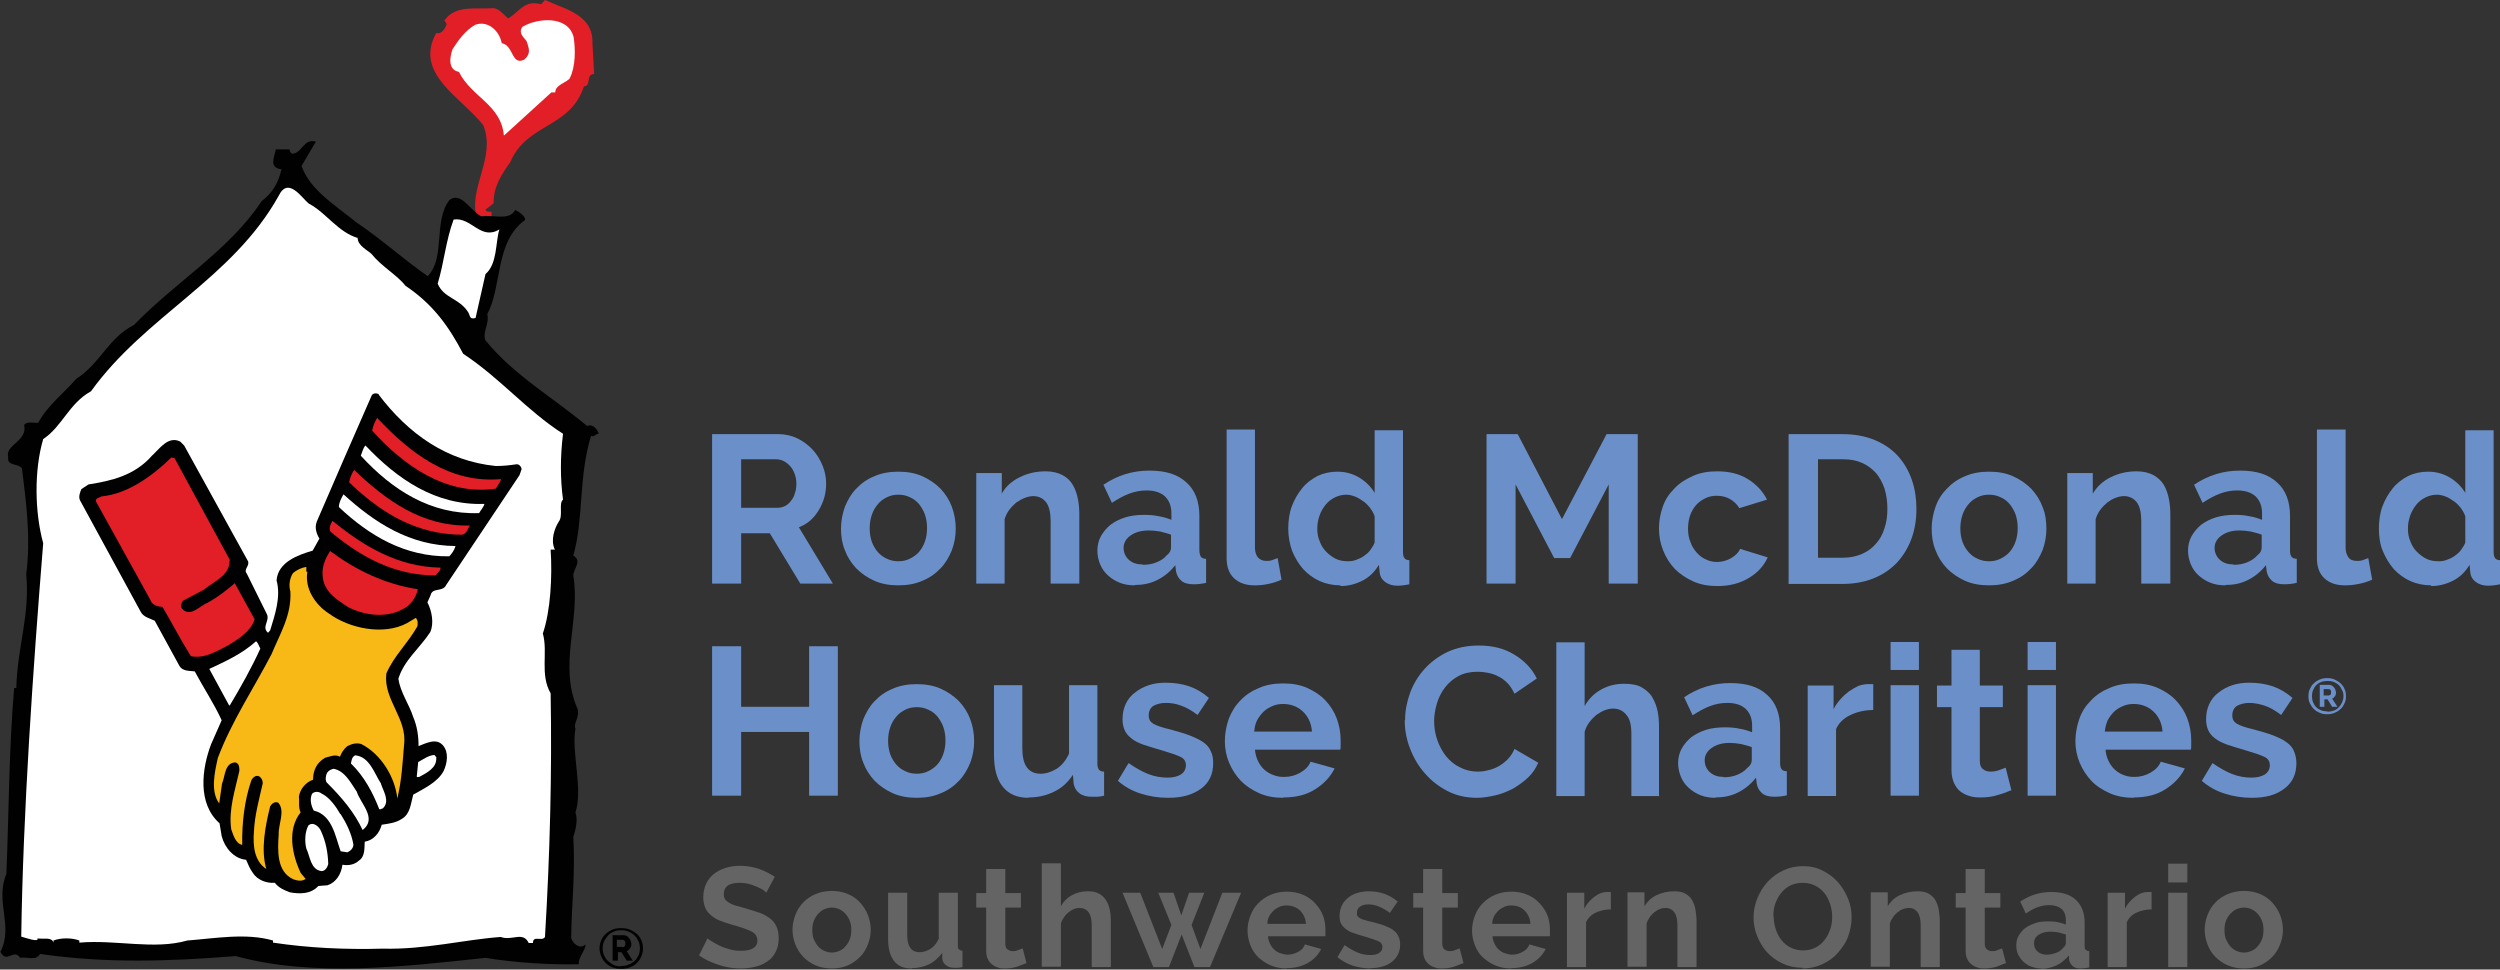 <?xml version="1.0" encoding="UTF-8"?>
<svg id="Layer_1" data-name="Layer 1" xmlns="http://www.w3.org/2000/svg" viewBox="0 0 70.6 27.38">
  <rect x="0" y="0" width="70.6" height="27.38" fill="#333333" stroke="none"/>
  <defs>
    <style>
      .cls-1 {
        fill: #f8b916;
      }

      .cls-2 {
        fill: #010101;
      }

      .cls-3 {
        fill: #fff;
      }

      .cls-4 {
        fill: #656464;
      }

      .cls-5 {
        fill: #6b90c9;
      }

      .cls-6 {
        fill: #e21f27;
      }
    </style>
  </defs>
  <path class="cls-6" d="m16.73,1.22l.05.87c-.25,0-.07.34-.29.35-.39,1.19-1.61,1.03-2.08,2.14-.25.35-.48.7-.47,1.16l-.23.18c.02.07.12.06.17.06v.23h-.4c-.29-.88.54-1.74.17-2.67-.62-.8-1.97-1.45-1.33-2.61.15.05.25-.13.29-.23.01-.06-.04-.08-.06-.12.31-.46.95-.31,1.39-.35.16.02.28.18.41.29.33-.19.45-.53.93-.4l.11-.12c.56.26,1.37.41,1.34,1.22"/>
  <path class="cls-3" d="m16.2,1.05c.05.34.06.82-.11,1.16-.08.12-.41.18-.41.4h-.11l-1.34,1.22c-.08-.88-.91-1.08-1.27-1.8-.33-.06-.25-.45-.18-.64.16-.25.36-.53.64-.69.35-.13.68.16.75.52.34.06.27.65.64.46.19-.17.13-.31.06-.52-.08-.11-.24-.22-.12-.4.41-.25,1.29-.34,1.45.29"/>
  <path class="cls-2" d="m8.52,4.7c.25.69.99,1.12,1.53,1.57.73.49,1.34,1.05,2.03,1.53.51-.54.15-1.54.61-2.15.33-.25.56.27.9.46.33-.06.79.14.96-.18.11.05.29.18.28.28-.86.62-.64,1.86-1.07,2.66.07.28-.13.45-.06.73.79.98,1.91,1.62,2.88,2.43.17-.07.29.1.33.22-.08-.01-.12.1-.22.06-.36,1.19-.2,2.32-.5,3.38.26.15,0,.38,0,.56.21,1.26-.43,2.53.12,3.77.07.24-.13.41-.06.56-.12.66.22,1.69,0,2.37.07.17.02.45-.06.68.06,1.06-.05,1.91-.06,2.86.05.17.26.33.4.18.03.14-.22.38-.18.56-.8.02-1.8-.04-2.64-.18-2.31.25-4.88.55-7.05-.05-1.91.15-3.65.21-5.53-.06-.11.21-.38.07-.56.11-.18-.28-.38.18-.56-.17.38-.72-.16-1.42.17-2.2.07-1.68.07-3.52.22-5.25h.06c.03-1.16.39-2.06.28-3.21.13-1,.01-1.96-.12-2.99-.11-.16-.43-.05-.39-.33-.09-.34.56-.44.45-.9.09-.11.27-.05.4-.06.26-.49.72-.83,1.07-1.24.67-.42.92-1.17,1.63-1.52,1.19-1.23,2.69-2.11,3.61-3.5.32-.25.47-.52.56-.9-.36-.04-.21-.32-.16-.56h.39c-.01.06.04.09.06.12.29.01.32-.44.68-.34l-.4.68Z"/>
  <path class="cls-3" d="m8.74,5.76c.48.26.8.79,1.36.96,0,.22.29.35.39.45.29.36.74.61.96.9.79.53,1.23,1.16,1.63,1.92,1.06.7,1.79,1.6,2.82,2.26-.08.65-.08,1.27,0,1.86-.13.1.01.46-.12.62-.12.19-.24.53-.11.79h-.12c.05.75,0,1.73-.22,2.37.15.54-.09,1.15.22,1.69.04,2.26-.02,4.56-.16,6.88-.08.14-.34-.06-.34.17h-.12c-.16-.34-.47-.05-.79-.17-1.07.08-2.13.36-3.33.33-1.07.03-2.1-.02-3.1-.17v-.06c-.76-.22-1.63-.06-2.42,0-.94.27-2.01-.03-3.05.06v-.06c-.21-.08-.52-.08-.73,0v.06c-.05-.17-.29-.09-.45-.12.04.12-.32-.01-.46-.05.05-3.5.33-7.52.62-11.11-.24-.87-.26-2.06,0-2.94.54-.36.73-1.01,1.35-1.35,1.54-2.14,3.99-3.17,5.3-5.52.27-.56.66.07.85.22"/>
  <path class="cls-3" d="m14.1,6.49c-.11.35-.05.96-.39,1.25l-.28,1.24c-.19.05-.14-.07-.22-.18-.25-.38-.68-.38-.85-.79.18-.59.23-1.22.45-1.81.5-.08.76.6,1.29.28"/>
  <path class="cls-2" d="m10.69,11.14c.84,1.11,1.92,1.88,3.31,2.02.21,0,.4-.02.59-.05.07,0,.13.06.14.14l-.06.17-2.07,3.1c-.1.21-.39.06-.44.29l-.09.2c.13.25.19.6.08.84-.29.45-.74.79-.9,1.32.06.39.3.71.42,1.08.11.26.15.53.15.82.21-.08.5-.24.69-.02.17.2.12.5.02.72-.17.32-.56.5-.86.67-.07.25-.08.55-.33.69-.17.11-.36.13-.56.16-.06.23-.23.44-.48.48-.01.18.01.42-.16.53-.13.12-.3.15-.47.12-.03.26-.18.5-.42.58l-.26.02c-.21.23-.51.23-.8.18-.16-.06-.31-.12-.43-.27-.25.02-.5-.09-.62-.28-.08-.11-.14-.25-.19-.37-.35-.03-.61-.35-.69-.67l-.06-.36c-.63-.56-.5-1.54-.24-2.23l.3-.68c-.22-.48-.51-.91-.76-1.38-.15-.02-.34,0-.43-.15l-.7-1.28c-.14-.07-.32-.1-.4-.26l-1.71-3.14c-.05-.1,0-.23.04-.32l.2-.13c.64-.1,1.3-.25,1.79-.81.22-.2.46-.57.8-.4l.11.11,1.81,3.28c.03.14-.14.22-.04.34l.57,1.15c.08.19-.16.36.03.52l.06-.07c.13-.43.31-.94.18-1.41.04-.52.61-.72,1.02-.84l.19-.34c-.09-.15-.14-.32-.07-.49.51-1.19,1.03-2.37,1.55-3.56.05-.07.15-.06.21-.02"/>
  <path class="cls-6" d="m14.15,13.53c-.02.09-.1.18-.15.27-1.4.2-2.59-.64-3.49-1.64.02-.13.08-.25.14-.36.92.98,2.03,1.86,3.5,1.73"/>
  <path class="cls-3" d="m13.68,14.23c-.02.09-.1.17-.15.26-1.36.05-2.45-.65-3.34-1.62.04-.1.06-.21.13-.29.9.95,1.98,1.7,3.36,1.65"/>
  <path class="cls-6" d="m13.27,14.84c-.06.08-.1.27-.25.26-1.29-.01-2.29-.64-3.16-1.48.02-.12.07-.24.14-.35.89.85,1.92,1.61,3.27,1.57"/>
  <path class="cls-6" d="m6.48,15.83c.02.41-.44.59-.72.82l-.6.32c-.04.07-.07.15-.02.22.24.26.5-.09.73-.17.28-.16.53-.35.76-.55l.56,1.02c-.1.33-.46.56-.74.73-.33.17-.68.39-1.06.31-.29-.46-.53-.93-.8-1.39-.14-.01-.3-.05-.35-.21l-1.53-2.77c-.02-.1.1-.1.15-.14.75-.07,1.44-.58,1.98-1.1l.09.02,1.57,2.89Z"/>
  <path class="cls-3" d="m12.86,15.43c-.03.11-.1.2-.17.28-1.25.02-2.26-.58-3.12-1.39,0-.13.07-.25.13-.36.88.8,1.87,1.45,3.16,1.46"/>
  <path class="cls-6" d="m12.44,16.03c0,.1-.09.15-.14.22-1.18,0-2.14-.54-2.97-1.24-.05-.1.01-.22.06-.3.86.7,1.83,1.3,3.05,1.32"/>
  <path class="cls-6" d="m11.8,16.64c-.05.23-.2.46-.44.57-.47.25-1.06.17-1.52-.06-.35-.23-.71-.45-.73-.91-.02-.26.09-.48.21-.68.73.54,1.55.94,2.48,1.08"/>
  <path class="cls-1" d="m8.68,16.15c-.08.48.23.93.6,1.17.58.43,1.55.63,2.21.28l.25-.15c.06.05.07.17.04.25-.26.46-.66.83-.87,1.32-.09.74.6,1.27.5,2.02-.04.5-.07,1.02-.19,1.51-.06-.59-.45-1.25-1.02-1.54-.15-.04-.27,0-.39.06-.1.08-.17.19-.21.3-.14-.08-.29,0-.42.03-.23.13-.34.35-.34.62-.21.07-.37.27-.4.48.02.14-.02.31.05.44-.39.49-.24,1.2,0,1.71l.14.17c-.1.08-.24.05-.35.01-.47-.22-.44-.8-.41-1.27-.01-.29.19-.66-.01-.89-.1-.05-.19.03-.23.1-.14.56-.27,1.22-.11,1.77-.34-.22-.38-.66-.35-1.04.02-.48.15-.93.25-1.38,0-.08-.03-.14-.09-.19-.1-.06-.19.03-.23.1-.2.58-.27,1.22-.26,1.83-.19-.04-.25-.28-.31-.44-.08-.56.11-1.11.23-1.65,0-.09,0-.22-.12-.24-.3.02-.28.39-.37.6l-.08.56c-.25-.34-.13-.87-.04-1.28.39-1.04,1.01-1.96,1.52-2.94.23-.56.57-1.1.53-1.77-.05-.16-.02-.37.07-.51.11-.1.25-.16.38-.18v.13Z"/>
  <path class="cls-3" d="m7.35,18.32c-.25.55-.55,1.08-.86,1.6h-.02s-.56-1.03-.56-1.03c.45-.21.92-.42,1.32-.78.06.04.08.14.12.2"/>
  <path class="cls-3" d="m12.32,21.4c.02.29-.28.43-.48.54-.02,0-.08.02-.07-.02l.04-.4c.15-.08.29-.19.46-.2l.06.08Z"/>
  <path class="cls-3" d="m10.76,22.14c.07.21.26.49.05.69-.04,0-.06.04-.1.02-.18-.46-.42-.92-.8-1.29.02-.08.02-.18.12-.23.41.04.54.51.73.8"/>
  <path class="cls-3" d="m10.07,22.34c.1.35.6.77.17,1.1-.23-.49-.56-.89-1.02-1.35-.04-.08-.02-.2.02-.27.05-.07.11-.09.18-.11.32.06.48.39.65.64"/>
  <path class="cls-3" d="m9.62,22.99c.17.27.31.56.36.86,0,.1-.08.18-.17.22l-.19-.03c-.15-.41-.23-1.02-.76-1.15-.07-.13-.12-.31-.05-.47.07-.08.2-.07.27-.01.22.1.41.37.53.58"/>
  <path class="cls-3" d="m9.07,23.48c.13.29.19.59.2.92-.02.08-.08.2-.19.2-.31-.04-.32-.41-.43-.64-.05-.2-.04-.47.06-.65.14-.12.31.04.36.17"/>
  <g>
    <path class="cls-4" d="m21.65,25.21s-.05-.04-.1-.08c-.05-.03-.11-.06-.18-.09-.07-.03-.15-.06-.23-.08-.08-.02-.17-.03-.25-.03-.15,0-.27.03-.34.08s-.11.13-.11.24c0,.06.01.11.04.15.03.04.07.07.12.1s.12.06.2.08c.08.02.18.05.28.08.14.04.26.08.38.12.11.04.21.1.29.16s.14.14.18.23c.04.09.06.2.06.33,0,.15-.03.28-.09.39-.06.11-.13.2-.23.26-.1.07-.21.12-.34.15-.13.03-.26.05-.4.05-.21,0-.42-.03-.63-.1s-.39-.15-.56-.27l.24-.48s.07.06.13.09c.06.04.14.08.22.12s.18.07.28.1c.1.03.21.04.32.04.3,0,.46-.1.46-.29,0-.06-.02-.11-.05-.16-.03-.04-.08-.08-.15-.11-.06-.03-.14-.06-.23-.09-.09-.03-.19-.06-.3-.09-.14-.04-.25-.08-.35-.12-.1-.04-.18-.1-.25-.16-.07-.06-.12-.13-.15-.21s-.05-.17-.05-.28c0-.14.03-.27.08-.38.05-.11.13-.21.22-.28s.2-.13.33-.17c.13-.04.26-.06.4-.06.2,0,.38.03.55.09.17.06.31.14.44.22l-.24.45Z"/>
    <path class="cls-4" d="m23.49,27.35c-.17,0-.32-.03-.46-.09-.14-.06-.25-.14-.35-.24-.09-.1-.17-.22-.22-.35-.05-.13-.08-.27-.08-.41s.03-.29.08-.42.12-.25.22-.35c.09-.1.21-.18.35-.24.14-.06.29-.09.46-.09s.32.03.46.09.25.14.34.24c.09.1.17.22.22.35s.08.27.08.42-.03.28-.08.41c-.05.13-.12.25-.22.35s-.21.18-.34.24c-.14.06-.29.09-.46.09Zm-.55-1.08c0,.09.01.18.04.25s.07.14.12.2c.05.06.11.1.17.13.07.03.14.05.22.05s.15-.02.22-.05c.07-.03.12-.07.17-.13.05-.06.09-.12.12-.2.03-.08.04-.16.04-.26s-.01-.17-.04-.25c-.03-.08-.07-.14-.12-.2s-.11-.1-.17-.13c-.07-.03-.14-.05-.22-.05s-.15.02-.22.05c-.07.03-.12.08-.17.13-.05.06-.09.12-.12.2-.03.08-.04.16-.04.25Z"/>
    <path class="cls-4" d="m25.74,27.35c-.22,0-.38-.07-.49-.21-.11-.14-.17-.34-.17-.62v-1.31h.54v1.2c0,.32.12.48.35.48.1,0,.2-.03.3-.09.1-.06.18-.16.24-.29v-1.3h.54v1.48c0,.06,0,.1.03.12s.05.04.1.04v.46c-.05.01-.1.02-.13.02-.04,0-.07,0-.1,0-.1,0-.17-.02-.23-.07-.06-.04-.1-.1-.11-.18v-.17c-.11.14-.23.25-.37.32-.15.07-.31.11-.48.11Z"/>
    <path class="cls-4" d="m28.98,27.2c-.07.03-.16.06-.26.1-.1.03-.21.05-.33.05-.07,0-.15,0-.21-.03-.07-.02-.12-.05-.17-.09s-.09-.09-.12-.16c-.03-.06-.04-.14-.04-.24v-1.2h-.28v-.41h.28v-.68h.54v.68h.44v.41h-.44v1.02c0,.07.02.13.06.16s.09.05.14.05.11,0,.16-.03c.05-.02.1-.03.13-.05l.11.42Z"/>
    <path class="cls-4" d="m31.37,27.31h-.54v-1.18c0-.17-.03-.29-.09-.37s-.15-.12-.26-.12c-.05,0-.1.01-.15.03s-.1.05-.15.09-.09.08-.13.14-.07.11-.09.18v1.22h-.54v-2.92h.54v1.21c.08-.14.18-.24.31-.31.13-.07.28-.11.44-.11.14,0,.25.02.33.07.09.05.15.11.2.19s.08.17.1.26.03.2.03.3v1.31Z"/>
    <path class="cls-4" d="m34.54,25.21h.51l-.88,2.1h-.44l-.36-.92-.36.92h-.44l-.87-2.1h.5l.62,1.59.26-.68-.37-.91h.43l.22.64.22-.64h.43l-.36.91.25.68.62-1.59Z"/>
    <path class="cls-4" d="m36.34,27.35c-.17,0-.32-.03-.46-.09-.14-.06-.25-.14-.35-.23-.1-.1-.17-.21-.22-.34-.05-.13-.08-.27-.08-.41s.03-.29.08-.42.12-.25.22-.35c.1-.1.21-.18.35-.24.14-.06.29-.09.46-.09s.32.03.46.09.25.14.34.24c.09.1.17.21.22.34.05.13.07.27.07.41,0,.03,0,.07,0,.1,0,.03,0,.06,0,.08h-1.62c0,.08.03.16.06.22.03.06.07.12.12.16.05.05.11.08.17.1.06.02.13.04.2.04.11,0,.21-.03.3-.08.1-.05.16-.12.19-.21l.46.13c-.08.16-.2.29-.37.39-.17.1-.37.15-.61.15Zm.54-1.26c-.01-.16-.07-.28-.17-.38-.1-.09-.23-.14-.38-.14-.07,0-.14.01-.2.04-.06.03-.12.06-.17.11-.05.05-.09.1-.12.16s-.05.13-.05.21h1.09Z"/>
    <path class="cls-4" d="m38.72,27.35c-.18,0-.35-.03-.52-.08-.17-.06-.31-.14-.43-.24l.2-.34c.13.09.25.16.37.21.12.05.24.07.36.07.11,0,.19-.02.25-.06.06-.04.09-.1.09-.17s-.04-.13-.11-.16c-.07-.03-.19-.07-.35-.12-.14-.04-.25-.07-.35-.11-.1-.03-.17-.07-.23-.12s-.1-.09-.13-.15c-.03-.06-.04-.13-.04-.21,0-.11.02-.2.06-.29.04-.09.1-.16.17-.22.07-.06.16-.11.26-.14.1-.03.21-.05.33-.05.16,0,.3.02.44.07.14.05.26.12.38.22l-.22.32c-.11-.08-.21-.14-.31-.18-.1-.04-.2-.06-.3-.06-.09,0-.17.02-.23.06-.06.04-.09.1-.09.18,0,.04,0,.07.02.09.01.02.04.05.07.06.03.02.07.04.13.05.05.02.12.04.19.05.14.04.27.07.37.11.1.04.19.08.25.13.07.05.11.1.14.17.03.06.05.14.05.23,0,.21-.08.37-.23.49-.15.12-.36.18-.62.18Z"/>
    <path class="cls-4" d="m41.32,27.2c-.07.03-.16.06-.26.1-.1.03-.21.05-.33.05-.08,0-.14,0-.21-.03-.07-.02-.12-.05-.17-.09-.05-.04-.09-.09-.12-.16-.03-.06-.04-.14-.04-.24v-1.2h-.28v-.41h.28v-.68h.54v.68h.44v.41h-.44v1.02c0,.07.02.13.06.16s.09.05.14.05.11,0,.16-.03c.05-.02.1-.03.13-.05l.11.42Z"/>
    <path class="cls-4" d="m42.68,27.35c-.17,0-.32-.03-.46-.09-.14-.06-.25-.14-.35-.23s-.17-.21-.22-.34c-.05-.13-.08-.27-.08-.41s.03-.29.08-.42c.05-.13.12-.25.22-.35.1-.1.21-.18.35-.24.14-.06.29-.09.46-.09s.32.03.46.09.25.14.34.24c.09.1.17.21.22.34.05.13.07.27.07.41,0,.03,0,.07,0,.1,0,.03,0,.06,0,.08h-1.62c0,.08.03.16.06.22.03.06.07.12.12.16.05.05.11.08.17.1.06.02.13.04.2.04.11,0,.21-.03.3-.08.09-.05.16-.12.19-.21l.46.13c-.08.16-.2.29-.37.39-.17.1-.37.15-.61.15Zm.54-1.26c-.01-.16-.07-.28-.17-.38s-.23-.14-.37-.14c-.07,0-.14.01-.2.04s-.12.06-.17.11-.09.1-.12.16c-.03.06-.05.13-.05.21h1.09Z"/>
    <path class="cls-4" d="m45.51,25.68c-.16,0-.31.03-.44.09s-.22.15-.28.27v1.27h-.54v-2.1h.49v.45c.04-.07.08-.14.13-.19.05-.06.11-.11.16-.15.06-.04.12-.08.18-.1.06-.02.12-.03.17-.03h.07s.03,0,.04,0v.49Z"/>
    <path class="cls-4" d="m47.91,27.31h-.54v-1.18c0-.17-.03-.29-.09-.37s-.14-.12-.24-.12c-.05,0-.11.01-.16.03-.06.02-.11.05-.16.09s-.09.08-.13.14-.07.11-.09.18v1.22h-.54v-2.1h.48v.39c.08-.13.19-.24.34-.31.15-.07.31-.11.5-.11.13,0,.24.02.32.07s.15.11.19.19c.04.08.08.17.09.26s.03.2.03.3v1.31Z"/>
    <path class="cls-4" d="m50.91,27.33c-.21,0-.4-.04-.57-.12-.17-.08-.32-.19-.44-.32-.12-.13-.21-.29-.28-.46-.07-.17-.1-.35-.1-.53s.04-.37.11-.54c.07-.17.17-.33.29-.46s.27-.24.44-.32c.17-.08.36-.12.56-.12s.39.04.56.13.31.19.43.33c.12.14.21.29.28.46s.1.35.1.53c0,.19-.04.37-.1.54s-.17.32-.29.46-.27.24-.44.32c-.17.08-.36.12-.56.12Zm-.82-1.44c0,.12.02.24.06.36.04.11.09.22.16.3.07.09.16.16.26.21s.22.08.35.08.25-.03.35-.08.19-.13.26-.22c.07-.09.12-.19.16-.31.04-.11.05-.23.05-.35s-.02-.24-.06-.36c-.04-.11-.09-.22-.16-.3-.07-.09-.16-.16-.26-.21-.1-.05-.22-.08-.35-.08s-.25.03-.36.08c-.1.05-.19.13-.26.22-.07.09-.12.19-.16.3s-.05.23-.05.35Z"/>
    <path class="cls-4" d="m54.78,27.31h-.54v-1.18c0-.17-.03-.29-.09-.37s-.14-.12-.24-.12c-.05,0-.11.01-.16.03-.06.02-.11.05-.16.09s-.09.08-.13.14-.07.11-.09.18v1.22h-.54v-2.1h.48v.39c.08-.13.19-.24.34-.31.15-.07.31-.11.5-.11.13,0,.24.02.32.07s.15.11.19.19c.04.08.08.17.09.26s.03.2.03.3v1.31Z"/>
    <path class="cls-4" d="m56.64,27.2c-.07.03-.16.06-.26.1-.1.03-.21.05-.33.05-.08,0-.14,0-.21-.03-.07-.02-.12-.05-.17-.09-.05-.04-.09-.09-.12-.16-.03-.06-.04-.14-.04-.24v-1.2h-.28v-.41h.28v-.68h.54v.68h.44v.41h-.44v1.02c0,.07.02.13.06.16s.09.05.14.05.11,0,.16-.03c.05-.02.1-.03.13-.05l.11.42Z"/>
    <path class="cls-4" d="m57.65,27.35c-.1,0-.2-.02-.28-.05-.09-.03-.16-.08-.23-.14-.06-.06-.11-.13-.15-.21s-.05-.17-.05-.26.02-.19.07-.27.11-.16.18-.21c.08-.06.17-.1.28-.14s.23-.05.36-.05c.09,0,.18,0,.27.02.09.02.17.04.24.07v-.12c0-.14-.04-.25-.12-.32-.08-.07-.2-.11-.35-.11-.11,0-.22.02-.33.06s-.22.1-.33.18l-.16-.34c.27-.18.56-.27.87-.27s.54.07.7.22.25.36.25.64v.65c0,.06,0,.1.03.12.02.02.05.04.1.04v.46c-.09.02-.17.03-.24.03-.1,0-.18-.02-.23-.07s-.09-.11-.1-.18v-.12c-.11.12-.22.22-.35.28-.13.06-.28.1-.43.1Zm.15-.39c.09,0,.18-.02.26-.05.08-.03.15-.07.19-.13.06-.05.09-.1.09-.15v-.24c-.06-.02-.13-.04-.21-.06-.07-.01-.15-.02-.22-.02-.14,0-.25.03-.34.09-.09.06-.13.14-.13.24,0,.09.03.17.1.23s.15.09.26.09Z"/>
    <path class="cls-4" d="m60.78,25.68c-.16,0-.31.03-.44.09s-.22.15-.28.27v1.27h-.54v-2.1h.49v.45c.04-.07.08-.14.13-.19.05-.06.11-.11.16-.15.06-.04.12-.08.18-.1.06-.02.12-.03.17-.03h.07s.03,0,.04,0v.49Z"/>
    <path class="cls-4" d="m61.23,24.92v-.53h.54v.53h-.54Zm0,2.39v-2.1h.54v2.1h-.54Z"/>
    <path class="cls-4" d="m63.37,27.35c-.17,0-.32-.03-.46-.09s-.25-.14-.35-.24-.17-.22-.22-.35c-.05-.13-.08-.27-.08-.41s.03-.29.08-.42c.05-.13.12-.25.22-.35.09-.1.21-.18.35-.24s.29-.09.46-.09.32.03.46.09.25.14.34.24c.09.1.17.22.22.35.05.13.08.27.08.42s-.03.28-.08.41c-.05.13-.12.25-.22.35-.09.1-.21.18-.34.24s-.29.09-.46.09Zm-.55-1.08c0,.09.01.18.04.25s.07.14.12.2c.05.06.11.1.17.13s.14.05.22.05.15-.02.22-.05.12-.07.17-.13c.05-.06.09-.12.12-.2.03-.08.04-.16.04-.26s-.01-.17-.04-.25c-.03-.08-.07-.14-.12-.2-.05-.06-.11-.1-.17-.13s-.14-.05-.22-.05-.15.02-.22.05c-.07.03-.12.08-.17.13-.05.06-.09.12-.12.2-.03.08-.04.16-.04.25Z"/>
  </g>
  <g>
    <path class="cls-5" d="m20.11,16.48v-4.22h1.87c.19,0,.37.04.54.12.16.08.31.19.43.32.12.13.21.28.28.45s.1.34.1.51c0,.27-.07.52-.21.75s-.32.39-.56.48l.96,1.59h-.92l-.86-1.42h-.81v1.42h-.82Zm.82-2.14h1.03c.08,0,.15-.02.21-.05s.12-.08.17-.15c.05-.06.09-.13.11-.22.03-.08.04-.17.04-.27s-.02-.19-.05-.27c-.03-.08-.07-.16-.13-.22-.05-.06-.12-.11-.18-.14s-.14-.05-.21-.05h-.99v1.37Z"/>
    <path class="cls-5" d="m25.37,16.53c-.25,0-.48-.04-.68-.13-.2-.09-.37-.21-.51-.35-.14-.15-.25-.32-.32-.51-.08-.19-.11-.4-.11-.61s.04-.42.11-.62c.08-.19.18-.37.32-.51.14-.15.31-.27.51-.35.2-.09.43-.13.68-.13s.48.04.68.13c.2.09.37.21.51.35.14.15.25.32.32.51s.11.4.11.62-.04.42-.11.61c-.08.19-.18.37-.32.51-.14.15-.31.27-.51.35-.2.09-.43.13-.68.13Zm-.81-1.61c0,.14.02.26.06.38.04.11.1.21.17.29.07.08.16.15.26.19.1.05.21.07.32.07s.22-.02.32-.07c.1-.05.19-.11.26-.19.07-.08.13-.18.17-.3.04-.11.06-.24.06-.38s-.02-.26-.06-.38c-.04-.11-.1-.21-.17-.3-.07-.08-.16-.15-.26-.19-.1-.05-.21-.07-.32-.07s-.22.02-.32.07c-.1.05-.19.11-.26.2-.07.08-.13.18-.17.3-.04.12-.06.24-.06.38Z"/>
    <path class="cls-5" d="m30.47,16.48h-.8v-1.75c0-.25-.04-.43-.13-.55-.09-.11-.21-.17-.36-.17-.08,0-.16.02-.24.05-.08.03-.16.08-.24.13-.07.06-.14.13-.2.21-.06.08-.1.17-.13.26v1.82h-.8v-3.12h.72v.58c.11-.2.28-.35.5-.46.22-.11.46-.17.74-.17.19,0,.35.04.48.11s.22.16.29.28c.07.12.11.25.14.39.03.15.04.3.04.45v1.94Z"/>
    <path class="cls-5" d="m32.05,16.53c-.15,0-.29-.02-.42-.07-.13-.05-.24-.12-.34-.21s-.17-.19-.22-.31c-.05-.12-.08-.25-.08-.39s.03-.28.1-.41c.07-.12.16-.23.27-.32.12-.09.26-.16.42-.21.16-.05.34-.07.54-.07.14,0,.27.01.41.04.13.02.25.06.35.1v-.18c0-.21-.06-.36-.18-.48-.12-.11-.29-.17-.52-.17-.17,0-.33.03-.49.09s-.32.15-.49.26l-.24-.51c.4-.27.83-.4,1.3-.4s.8.11,1.04.33c.25.22.37.54.37.95v.97c0,.08.02.14.04.18.03.04.08.06.15.06v.68c-.13.03-.25.04-.35.04-.15,0-.27-.03-.35-.1-.08-.07-.13-.16-.15-.27l-.02-.17c-.14.18-.31.32-.51.42-.2.1-.41.14-.64.14Zm.23-.58c.13,0,.26-.02.38-.07.12-.05.22-.11.28-.19.09-.07.13-.14.13-.23v-.36c-.1-.04-.2-.06-.31-.09-.11-.02-.22-.03-.32-.03-.21,0-.38.05-.51.14-.13.09-.2.21-.2.35,0,.13.05.25.15.34s.23.13.38.13Z"/>
    <path class="cls-5" d="m34.64,12.13h.8v3.34c0,.11.03.2.08.27.06.06.13.1.24.1.05,0,.1,0,.16-.02.06-.02.11-.04.16-.06l.11.61c-.11.05-.23.09-.37.12-.14.03-.27.04-.39.04-.25,0-.44-.07-.58-.2-.14-.13-.21-.32-.21-.57v-3.62Z"/>
    <path class="cls-5" d="m37.86,16.53c-.21,0-.41-.04-.59-.12-.18-.08-.34-.2-.47-.34-.13-.15-.23-.32-.31-.51-.07-.2-.11-.41-.11-.63s.03-.44.1-.63c.07-.19.17-.36.29-.51.12-.15.27-.26.44-.35.17-.08.36-.12.56-.12.23,0,.44.06.62.17.18.11.33.26.43.43v-1.77h.8v3.43c0,.08.01.14.04.18.03.04.08.06.14.06v.68c-.14.03-.25.04-.34.04-.14,0-.26-.04-.35-.11-.09-.07-.14-.16-.15-.28l-.02-.2c-.12.2-.27.35-.47.45s-.4.15-.62.15Zm.21-.68c.08,0,.15-.01.23-.04s.15-.06.22-.11c.07-.05.13-.1.18-.17s.09-.13.12-.21v-.74c-.03-.09-.08-.17-.13-.24-.06-.07-.12-.14-.2-.19-.07-.05-.15-.1-.23-.13s-.16-.05-.24-.05c-.12,0-.23.03-.33.08-.1.05-.19.12-.26.21s-.13.19-.17.31c-.04.12-.06.23-.06.36,0,.13.02.25.07.36.04.11.1.21.18.29s.17.15.27.2.22.07.35.07Z"/>
    <path class="cls-5" d="m45.43,16.48v-2.8l-1.09,2.08h-.45l-1.09-2.08v2.8h-.82v-4.22h.88l1.25,2.4,1.26-2.4h.88v4.22h-.82Z"/>
    <path class="cls-5" d="m46.85,14.92c0-.22.04-.42.11-.62s.18-.36.33-.51c.14-.15.32-.26.52-.35.2-.09.43-.13.68-.13.34,0,.63.07.87.22.24.15.42.34.54.58l-.78.24c-.07-.11-.16-.2-.27-.26s-.23-.09-.37-.09c-.11,0-.22.02-.32.07-.1.05-.19.11-.26.19-.07.08-.13.18-.17.29-.04.12-.06.24-.06.38s.02.27.07.38c.04.12.1.21.18.3.07.08.16.15.26.19.1.05.2.07.31.07.14,0,.28-.04.4-.11.12-.07.21-.16.25-.26l.78.24c-.11.24-.28.43-.53.58s-.54.23-.89.23c-.25,0-.48-.04-.68-.13-.2-.09-.38-.21-.52-.35-.14-.15-.25-.32-.33-.52s-.12-.4-.12-.62Z"/>
    <path class="cls-5" d="m50.51,16.48v-4.22h1.53c.34,0,.65.06.91.17.26.11.48.26.65.45.17.19.3.41.39.67.09.26.13.53.13.82,0,.32-.05.61-.15.87-.1.26-.24.48-.42.67-.18.18-.4.33-.66.43s-.54.15-.86.15h-1.53Zm2.79-2.12c0-.2-.03-.39-.08-.56-.06-.17-.14-.32-.24-.44-.11-.12-.24-.22-.4-.29-.16-.07-.33-.1-.53-.1h-.71v2.78h.71c.2,0,.38-.04.54-.11.16-.07.29-.17.39-.29.11-.12.19-.27.24-.44.06-.17.08-.35.08-.55Z"/>
    <path class="cls-5" d="m56.17,16.53c-.25,0-.48-.04-.68-.13-.2-.09-.37-.21-.51-.35-.14-.15-.25-.32-.32-.51-.08-.19-.11-.4-.11-.61s.04-.42.11-.62.18-.37.32-.51c.14-.15.31-.27.51-.35.2-.09.43-.13.68-.13s.48.04.68.13c.2.09.37.21.51.35.14.15.25.32.32.51.08.19.11.4.11.62s-.04.42-.11.61c-.08.19-.18.37-.32.51-.14.15-.31.27-.51.35-.2.09-.43.13-.68.13Zm-.81-1.61c0,.14.02.26.06.38.04.11.1.21.17.29.07.08.16.15.26.19.1.05.21.07.32.07s.22-.02.32-.07c.1-.05.19-.11.26-.19.07-.08.13-.18.17-.3.04-.11.06-.24.06-.38s-.02-.26-.06-.38c-.04-.11-.1-.21-.17-.3-.07-.08-.16-.15-.26-.19-.1-.05-.21-.07-.32-.07s-.22.02-.32.07c-.1.05-.19.11-.26.2-.07.08-.13.18-.17.3-.04.12-.06.24-.06.38Z"/>
    <path class="cls-5" d="m61.27,16.48h-.8v-1.75c0-.25-.04-.43-.13-.55-.09-.11-.21-.17-.36-.17-.08,0-.16.02-.24.05-.08.03-.16.08-.23.13-.07.06-.14.13-.2.21-.06.08-.1.17-.13.26v1.82h-.8v-3.12h.72v.58c.12-.2.28-.35.5-.46.22-.11.46-.17.74-.17.19,0,.35.04.48.11.12.07.22.16.29.28.07.12.11.25.14.39.03.15.04.3.04.45v1.94Z"/>
    <path class="cls-5" d="m62.85,16.53c-.15,0-.29-.02-.42-.07-.13-.05-.24-.12-.34-.21-.1-.09-.17-.19-.22-.31-.05-.12-.08-.25-.08-.39s.03-.28.1-.41c.07-.12.16-.23.27-.32.12-.09.26-.16.42-.21.16-.05.34-.07.54-.07.14,0,.28.01.41.04.13.02.25.06.35.1v-.18c0-.21-.06-.36-.18-.48-.12-.11-.29-.17-.52-.17-.17,0-.33.03-.49.09s-.32.15-.49.26l-.24-.51c.4-.27.83-.4,1.3-.4s.8.11,1.04.33c.25.22.37.54.37.95v.97c0,.08.01.14.04.18.03.04.08.06.15.06v.68c-.13.03-.25.04-.35.04-.15,0-.27-.03-.35-.1-.08-.07-.13-.16-.15-.27l-.02-.17c-.14.18-.31.32-.51.42-.2.1-.41.14-.64.14Zm.23-.58c.13,0,.26-.02.38-.07.12-.05.21-.11.28-.19.09-.07.13-.14.13-.23v-.36c-.09-.04-.2-.06-.31-.09-.11-.02-.22-.03-.32-.03-.21,0-.37.05-.5.14s-.2.21-.2.35c0,.13.05.25.15.34s.23.13.38.13Z"/>
    <path class="cls-5" d="m65.44,12.13h.8v3.34c0,.11.03.2.08.27s.13.1.24.1c.05,0,.1,0,.16-.02s.11-.04.16-.06l.11.61c-.11.05-.23.09-.38.12s-.27.04-.39.04c-.25,0-.44-.07-.58-.2-.14-.13-.21-.32-.21-.57v-3.62Z"/>
    <path class="cls-5" d="m68.66,16.53c-.21,0-.41-.04-.59-.12s-.34-.2-.47-.34c-.13-.15-.23-.32-.31-.51s-.11-.41-.11-.63.03-.44.1-.63c.07-.19.17-.36.29-.51.12-.15.27-.26.44-.35.17-.08.36-.12.56-.12.23,0,.44.06.62.17.18.11.33.26.43.43v-1.77h.8v3.43c0,.08.01.14.04.18.03.04.08.06.14.06v.68c-.14.03-.25.04-.34.04-.14,0-.26-.04-.35-.11-.09-.07-.14-.16-.15-.28l-.02-.2c-.12.2-.27.35-.47.45s-.4.15-.62.15Zm.21-.68c.08,0,.15-.01.23-.04s.15-.06.22-.11c.07-.05.13-.1.18-.17s.09-.13.12-.21v-.74c-.03-.09-.08-.17-.13-.24-.06-.07-.12-.14-.2-.19-.07-.05-.15-.1-.23-.13s-.16-.05-.24-.05c-.12,0-.23.03-.33.08-.1.05-.19.12-.26.21s-.13.19-.17.31c-.04.12-.06.23-.06.36,0,.13.02.25.07.36.04.11.1.21.18.29s.17.15.27.2.22.07.35.07Z"/>
    <path class="cls-5" d="m23.66,18.25v4.22h-.81v-1.8h-1.92v1.8h-.82v-4.22h.82v1.71h1.92v-1.71h.81Z"/>
    <path class="cls-5" d="m25.89,22.53c-.25,0-.48-.04-.68-.13-.2-.09-.37-.21-.51-.35-.14-.15-.25-.32-.32-.51-.08-.19-.11-.4-.11-.61s.04-.42.11-.62c.08-.19.18-.37.32-.51.14-.15.31-.27.51-.35.2-.09.43-.13.68-.13s.48.04.68.13c.2.09.37.21.51.35.14.15.25.32.32.51s.11.4.11.62-.04.42-.11.61c-.08.19-.18.37-.32.51-.14.15-.31.27-.51.35-.2.09-.43.13-.68.13Zm-.81-1.61c0,.14.02.26.06.38.04.11.1.21.17.29.07.08.16.15.26.19.1.05.21.07.32.07s.22-.02.32-.07c.1-.05.19-.11.26-.19.07-.08.13-.18.17-.3.04-.11.06-.24.06-.38s-.02-.26-.06-.38c-.04-.11-.1-.21-.17-.3-.07-.08-.16-.15-.26-.19-.1-.05-.21-.07-.32-.07s-.22.02-.32.07c-.1.05-.19.11-.26.2-.07.08-.13.18-.17.3-.04.12-.06.24-.06.38Z"/>
    <path class="cls-5" d="m29.05,22.53c-.32,0-.56-.1-.73-.31-.17-.21-.25-.51-.25-.92v-1.95h.8v1.78c0,.48.17.72.52.72.15,0,.3-.05.45-.14.14-.09.26-.23.35-.43v-1.93h.8v2.2c0,.08.01.14.04.18.03.04.08.06.15.06v.68c-.08.02-.15.03-.2.03-.05,0-.1,0-.15,0-.14,0-.26-.03-.35-.1-.09-.07-.14-.16-.16-.27l-.02-.25c-.14.21-.32.38-.54.48-.22.11-.46.16-.72.16Z"/>
    <path class="cls-5" d="m32.98,22.53c-.26,0-.52-.04-.77-.12-.25-.08-.46-.2-.64-.36l.3-.5c.19.13.38.24.56.31.18.07.36.1.54.1.16,0,.28-.03.38-.09.09-.06.14-.15.14-.26s-.05-.19-.16-.24c-.11-.05-.28-.11-.52-.18-.2-.06-.37-.11-.52-.16-.14-.05-.26-.11-.34-.18-.09-.07-.15-.14-.19-.23s-.06-.19-.06-.31c0-.16.03-.3.09-.43s.15-.24.26-.32c.11-.09.24-.16.39-.21.15-.05.31-.07.48-.07.23,0,.45.03.66.1.2.07.39.18.56.33l-.32.48c-.16-.12-.31-.21-.46-.26-.15-.06-.3-.08-.44-.08-.13,0-.25.03-.34.08s-.14.15-.14.27c0,.06.01.1.03.14.02.04.06.07.1.1.05.03.11.05.19.08.08.03.17.05.29.08.21.06.4.11.55.17.15.06.28.12.38.19s.17.15.21.25c.05.09.07.21.07.34,0,.31-.11.55-.34.72s-.53.26-.92.26Z"/>
    <path class="cls-5" d="m36.24,22.53c-.25,0-.48-.04-.68-.13-.2-.09-.37-.2-.52-.35-.14-.15-.25-.32-.33-.51-.08-.19-.12-.4-.12-.61s.04-.43.11-.63c.08-.2.18-.37.33-.52.14-.15.32-.27.52-.35.2-.09.43-.13.69-.13s.48.04.68.13c.2.09.37.2.51.35.14.15.25.32.32.51.07.19.11.4.11.61,0,.05,0,.1,0,.15,0,.05,0,.09-.01.12h-2.41c.01.12.04.23.09.33.05.1.11.18.18.24s.16.12.26.15c.1.04.19.05.3.05.16,0,.31-.04.45-.12.14-.08.24-.18.29-.31l.68.19c-.12.24-.3.43-.55.59s-.55.23-.9.23Zm.81-1.88c-.02-.23-.11-.42-.26-.56-.15-.14-.34-.21-.56-.21-.11,0-.21.02-.3.06-.09.04-.18.09-.25.16s-.13.15-.18.24c-.05.1-.07.2-.08.32h1.62Z"/>
    <path class="cls-5" d="m39.68,20.33c0-.26.05-.51.14-.76.09-.25.23-.48.41-.68s.4-.36.65-.48c.26-.12.55-.18.88-.18.39,0,.72.08,1.01.26.28.17.49.39.63.67l-.63.43c-.06-.12-.12-.22-.2-.3s-.17-.15-.26-.19c-.09-.05-.19-.08-.29-.1-.1-.02-.2-.03-.29-.03-.21,0-.39.04-.54.12-.15.08-.28.19-.38.32-.1.13-.18.28-.23.45-.05.17-.08.34-.08.5,0,.19.03.37.09.54s.14.32.25.46c.11.13.24.24.39.31.15.08.32.12.5.12.1,0,.19-.01.3-.04.1-.02.2-.06.29-.11.09-.05.18-.12.26-.2.08-.08.14-.18.19-.29l.67.39c-.07.16-.16.3-.29.42s-.27.22-.42.31c-.16.08-.32.15-.5.19s-.35.07-.52.07c-.3,0-.58-.06-.83-.19-.25-.13-.46-.29-.64-.5-.18-.2-.32-.44-.42-.7-.1-.26-.15-.52-.15-.79Z"/>
    <path class="cls-5" d="m46.87,22.48h-.8v-1.75c0-.25-.04-.43-.14-.54-.09-.12-.22-.18-.39-.18-.07,0-.15.02-.23.05s-.15.08-.23.13c-.07.06-.14.13-.2.21-.06.08-.1.17-.13.26v1.82h-.8v-4.34h.8v1.8c.11-.2.27-.36.47-.47.2-.11.41-.16.65-.16.2,0,.37.03.49.1s.23.16.3.28c.07.12.12.25.15.39.03.15.04.3.04.45v1.94Z"/>
    <path class="cls-5" d="m48.45,22.53c-.15,0-.29-.02-.42-.07-.13-.05-.24-.12-.34-.21-.1-.09-.17-.19-.22-.31-.05-.12-.08-.25-.08-.39s.03-.28.1-.41c.07-.12.16-.23.27-.32.12-.09.26-.16.42-.21.16-.05.34-.07.54-.07.14,0,.28.01.41.04.13.02.25.06.35.1v-.18c0-.21-.06-.36-.18-.48-.12-.11-.29-.17-.52-.17-.17,0-.33.03-.49.09s-.32.15-.49.26l-.24-.51c.4-.27.83-.4,1.3-.4s.8.11,1.04.33c.25.22.37.54.37.95v.97c0,.08.01.14.04.18.03.04.08.06.15.06v.68c-.13.03-.25.04-.35.04-.15,0-.27-.03-.35-.1-.08-.07-.13-.16-.15-.27l-.02-.17c-.14.18-.31.32-.51.42-.2.1-.41.14-.64.14Zm.23-.58c.13,0,.26-.02.38-.07.12-.05.21-.11.28-.19.09-.07.13-.14.13-.23v-.36c-.09-.04-.2-.06-.31-.09-.11-.02-.22-.03-.32-.03-.21,0-.37.05-.5.14s-.2.21-.2.35c0,.13.05.25.15.34s.23.13.38.13Z"/>
    <path class="cls-5" d="m52.91,20.05c-.24,0-.46.05-.65.14-.19.09-.33.22-.41.4v1.89h-.8v-3.12h.73v.67c.05-.11.12-.2.2-.29.08-.09.16-.16.24-.22.09-.06.18-.11.26-.15.09-.03.18-.05.26-.05h.1s.04,0,.06,0v.73Z"/>
    <path class="cls-5" d="m53.39,18.92v-.79h.8v.79h-.8Zm0,3.55v-3.12h.8v3.12h-.8Z"/>
    <path class="cls-5" d="m56.81,22.31c-.11.05-.24.1-.39.14-.15.05-.32.07-.49.07-.11,0-.22-.01-.31-.04-.1-.03-.18-.07-.26-.13s-.13-.14-.18-.24c-.04-.1-.07-.21-.07-.35v-1.79h-.41v-.61h.41v-1.01h.8v1.01h.65v.61h-.65v1.52c0,.11.03.19.09.23.06.05.13.07.21.07s.16-.01.24-.04c.08-.03.14-.05.19-.07l.16.63Z"/>
    <path class="cls-5" d="m57.26,18.92v-.79h.8v.79h-.8Zm0,3.55v-3.12h.8v3.12h-.8Z"/>
    <path class="cls-5" d="m60.26,22.53c-.25,0-.48-.04-.68-.13-.2-.09-.38-.2-.52-.35-.14-.15-.25-.32-.33-.51s-.12-.4-.12-.61.04-.43.11-.63.18-.37.33-.52c.14-.15.32-.27.52-.35.2-.09.43-.13.69-.13s.48.04.68.13c.2.09.37.2.51.35.14.15.25.32.32.51.07.19.11.4.11.61,0,.05,0,.1,0,.15,0,.05,0,.09-.01.12h-2.41c.01.12.04.23.09.33.05.1.11.18.18.24.08.07.16.12.25.15.1.04.19.05.3.05.16,0,.31-.04.45-.12.14-.08.24-.18.29-.31l.68.19c-.12.24-.3.43-.55.59s-.55.23-.9.23Zm.81-1.88c-.02-.23-.11-.42-.26-.56-.15-.14-.34-.21-.56-.21-.11,0-.21.02-.3.06-.09.04-.18.09-.25.16s-.13.15-.18.24c-.04.1-.07.2-.08.32h1.62Z"/>
    <path class="cls-5" d="m63.59,22.53c-.26,0-.52-.04-.77-.12s-.46-.2-.64-.36l.3-.5c.19.13.38.24.56.31s.36.1.54.1c.16,0,.28-.03.38-.09.09-.06.14-.15.14-.26s-.05-.19-.16-.24c-.11-.05-.28-.11-.52-.18-.2-.06-.38-.11-.52-.16-.14-.05-.26-.11-.35-.18-.09-.07-.15-.14-.19-.23-.04-.09-.06-.19-.06-.31,0-.16.03-.3.09-.43s.15-.24.26-.32c.11-.09.24-.16.39-.21.15-.05.31-.07.48-.07.23,0,.45.03.66.1.2.07.39.18.56.33l-.32.48c-.16-.12-.31-.21-.46-.26s-.3-.08-.44-.08c-.13,0-.25.03-.34.08s-.14.15-.14.27c0,.06.01.1.03.14.02.04.06.07.1.1.05.03.11.05.19.08s.17.05.29.08c.21.06.4.11.55.17.15.06.28.12.37.19.1.07.17.15.21.25.04.09.07.21.07.34,0,.31-.11.55-.34.72-.23.18-.53.26-.92.26Z"/>
  </g>
  <path class="cls-5" d="m65.72,20.17c-.08,0-.15-.01-.21-.04-.07-.03-.12-.06-.17-.11-.05-.05-.08-.1-.11-.16-.03-.06-.04-.13-.04-.2s.01-.14.04-.2c.03-.06.06-.12.11-.16.05-.05.1-.08.17-.11.06-.03.14-.04.21-.04s.15.01.21.04.12.06.17.11c.05.05.09.1.11.16.03.06.04.13.04.2s-.01.14-.04.2c-.03.06-.06.12-.11.16-.05.05-.1.08-.17.11s-.14.04-.21.04Zm0-.07c.06,0,.12-.01.18-.03.06-.02.1-.05.14-.09s.07-.08.1-.14c.02-.05.04-.11.04-.18s-.01-.12-.04-.17c-.02-.05-.05-.1-.09-.14-.04-.04-.09-.07-.14-.09s-.12-.03-.18-.03-.13.01-.18.03c-.06.02-.1.05-.14.09-.04.04-.07.09-.09.14-.02.05-.03.11-.03.17s.01.12.03.17.05.1.09.14c.04.04.09.07.14.09.05.02.12.03.18.03Zm-.23-.76h.28s.05,0,.08.02.04.03.06.05c.02.02.03.04.04.07,0,.02.02.05.02.07,0,.04-.01.08-.03.11-.02.03-.05.06-.08.07l.15.23h-.15l-.13-.21h-.09v.21h-.13v-.62Zm.26.3s.04,0,.06-.02.02-.04.02-.07c0-.03,0-.05-.02-.07-.01-.01-.03-.02-.06-.02h-.13v.18h.13Z"/>
  <path class="cls-2" d="m17.54,27.36c-.09,0-.17-.01-.24-.04-.07-.03-.14-.07-.19-.12s-.1-.11-.13-.19c-.03-.07-.05-.15-.05-.23s.02-.16.05-.23c.03-.07.07-.13.13-.18.05-.05.12-.09.19-.12.07-.03.16-.04.24-.04s.17.01.24.04c.08.03.14.07.2.12.06.05.1.11.13.18s.05.15.05.23-.02.16-.05.23-.07.13-.13.19-.12.09-.2.12c-.07.03-.16.04-.24.04Zm0-.08c.07,0,.14-.01.21-.04.06-.02.12-.06.17-.1.05-.04.08-.1.11-.16.03-.06.04-.13.04-.2s-.01-.14-.04-.2c-.03-.06-.06-.12-.11-.16-.05-.05-.1-.08-.17-.11-.06-.03-.13-.04-.21-.04s-.15.01-.21.04c-.06.03-.12.06-.16.11s-.08.1-.11.16-.04.13-.04.2.01.14.04.2.06.12.11.16.1.08.16.11c.06.03.13.04.21.04Zm-.26-.87h.32s.06,0,.09.02c.03.01.05.03.07.06.02.02.04.05.05.08.01.03.02.06.02.09,0,.04-.01.09-.04.12-.02.04-.06.07-.09.08l.17.27h-.17l-.15-.24h-.1v.24h-.15v-.71Zm.3.34s.05,0,.06-.03c.02-.02.02-.04.02-.08,0-.03,0-.06-.03-.08-.02-.02-.04-.02-.06-.02h-.15v.2h.15Z"/>
</svg>